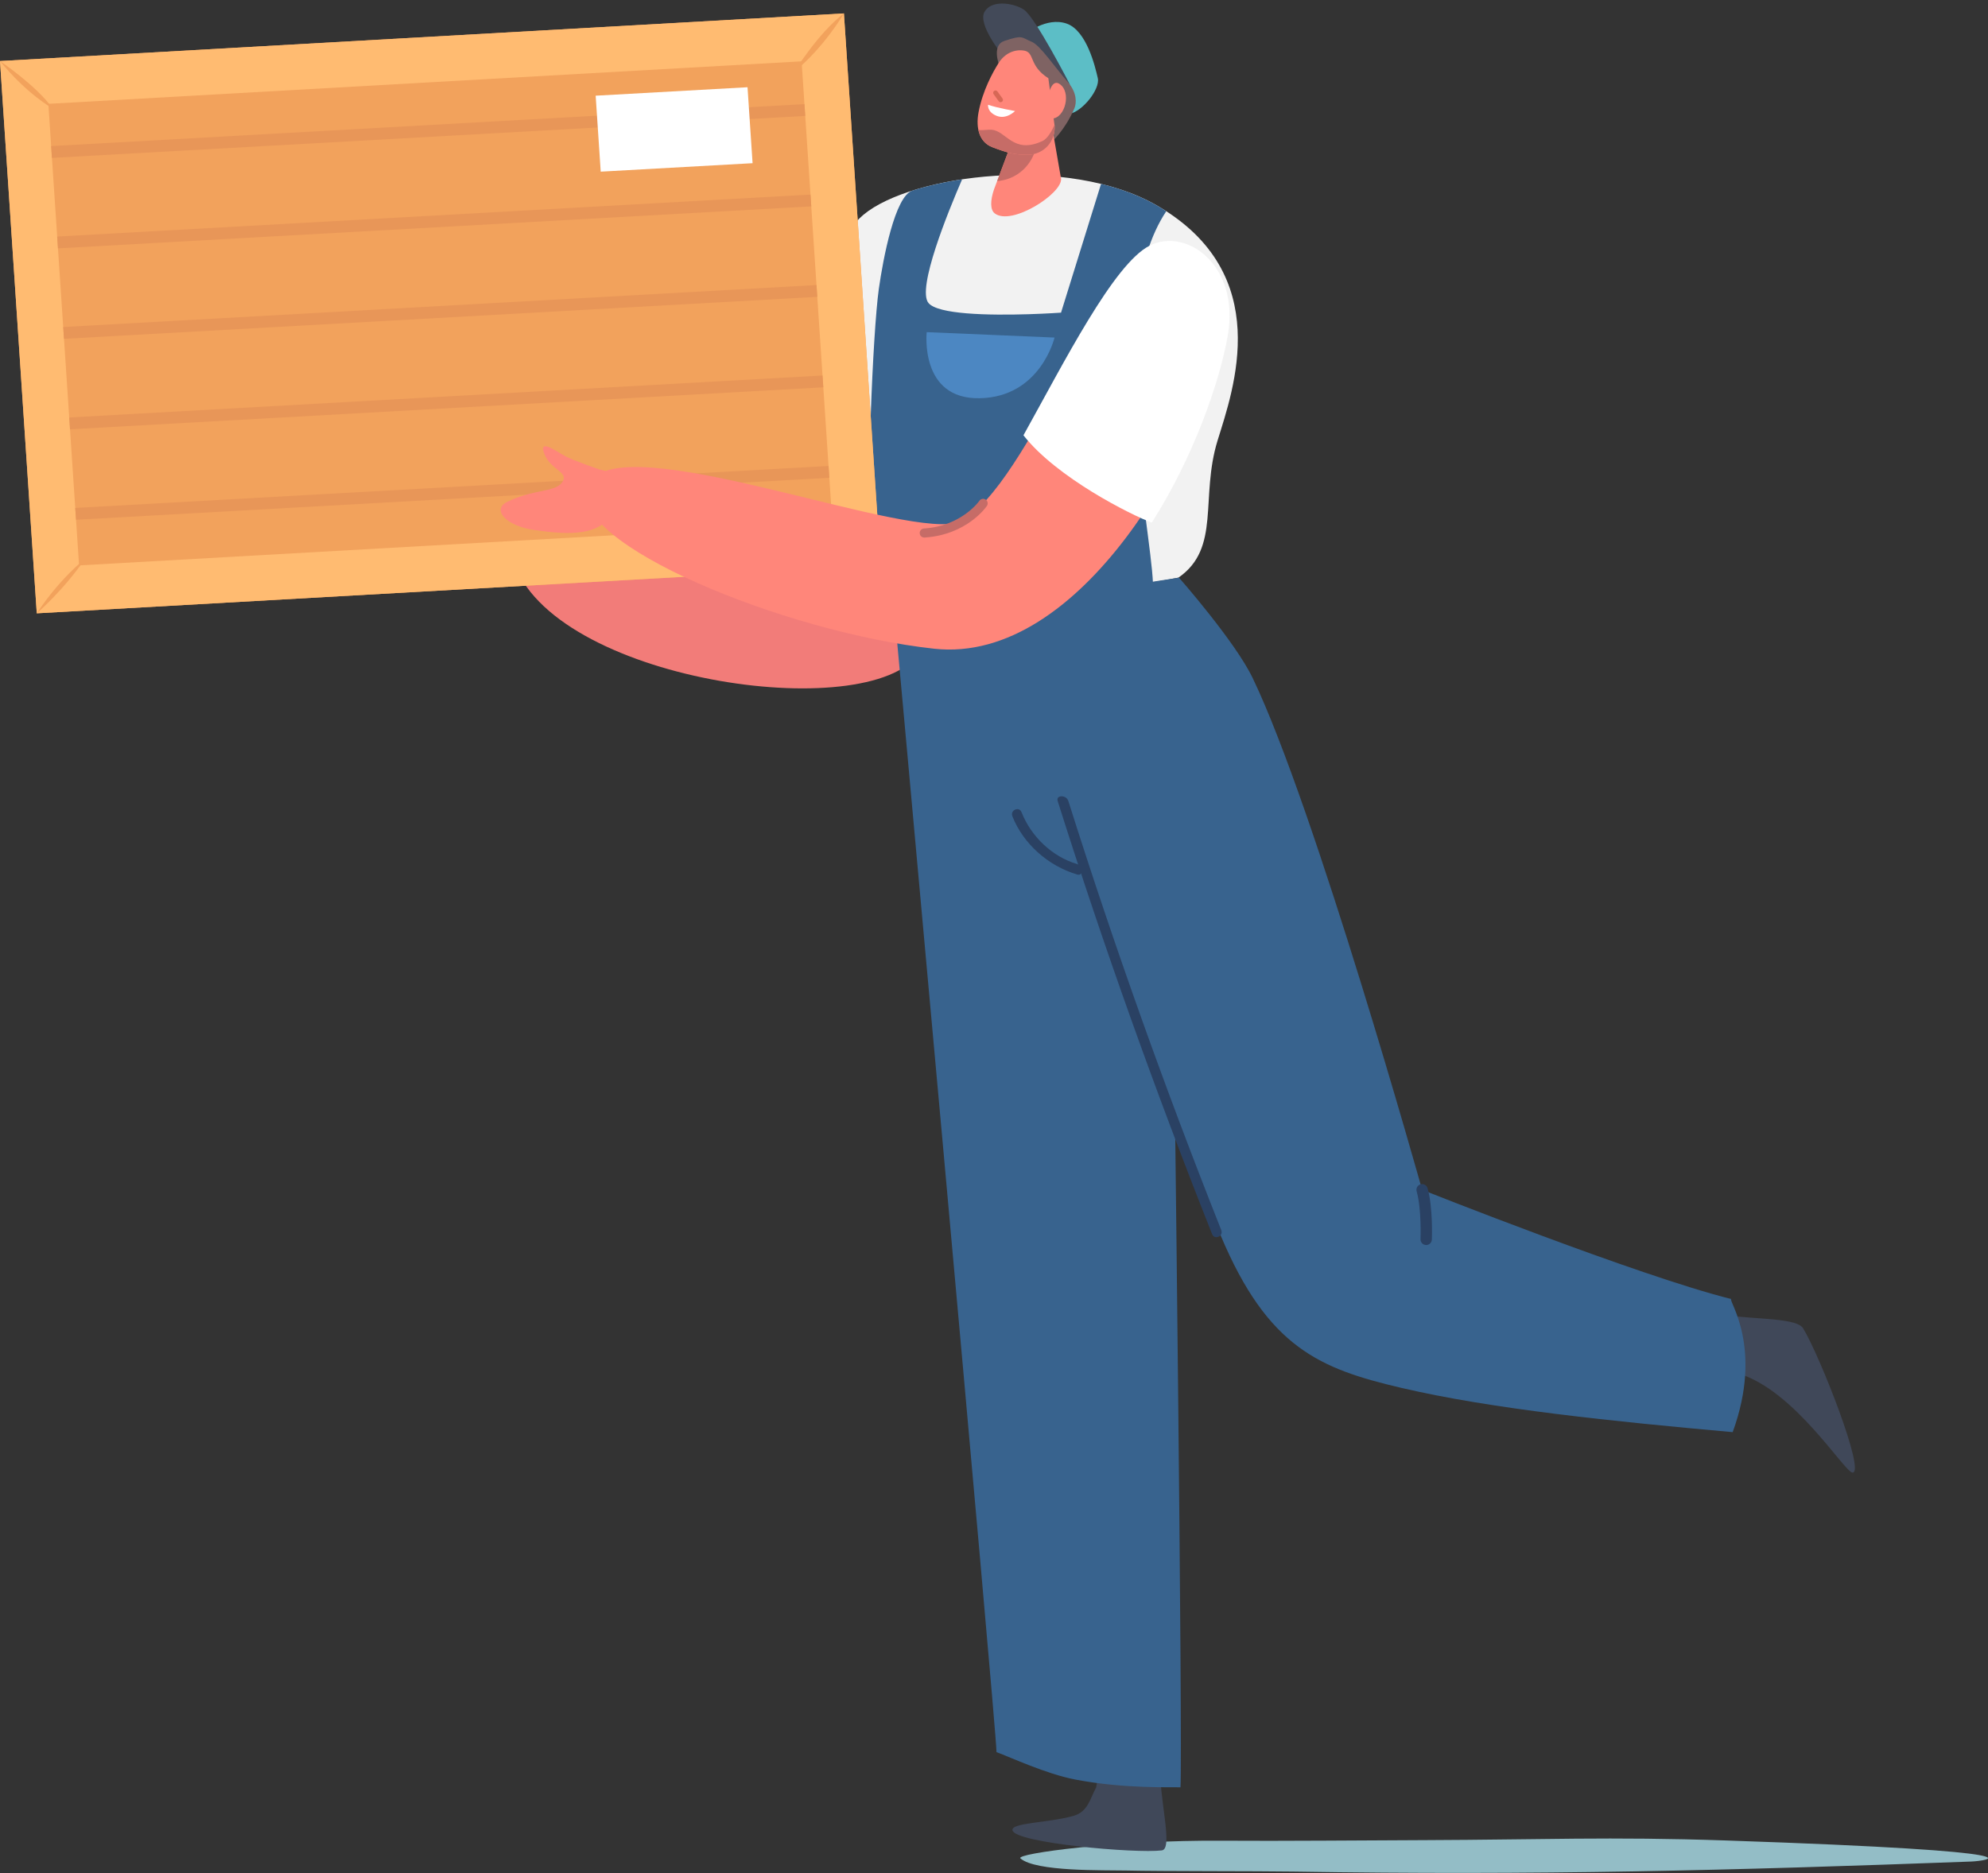 <?xml version="1.0" encoding="UTF-8"?><svg xmlns="http://www.w3.org/2000/svg" xmlns:xlink="http://www.w3.org/1999/xlink" height="1524.9" preserveAspectRatio="xMidYMid meet" version="1.0" viewBox="0.0 -2.9 1618.1 1524.9" width="1618.1" zoomAndPan="magnify"><rect x="0.0" y="-2.9" width="1618.1" height="1524.9" fill="#333333" stroke="none"/><defs><clipPath id="a"><path d="M 830 1493 L 1618.129 1493 L 1618.129 1521.93 L 830 1521.93 Z M 830 1493"/></clipPath></defs><g><g><path d="M 1415.648 1115.57 C 1409.949 1113.809 1393.039 1100.172 1399.898 1092.719 C 1405.059 1087.121 1377.828 1062.559 1387.91 1065 C 1417.922 1072.262 1461.43 1068.5 1467.629 1078.57 C 1480.859 1100.031 1518.68 1196.141 1507.852 1196.012 C 1501.359 1195.93 1461.309 1129.629 1415.648 1115.57" fill="#404859"/></g><g clip-path="url(#a)"><path d="M 994.93 1495.711 C 1041.238 1496.059 1114.629 1495.398 1160.84 1495.23 C 1254.059 1494.891 1310.66 1492.32 1404.391 1495.5 C 1677.34 1504.758 1615.43 1512.258 1604.34 1512.668 C 1407.449 1519.98 1251.852 1524 1052.73 1520.84 C 1024.172 1520.391 945.152 1520.648 916.562 1519.98 C 898.711 1519.57 842.926 1521.078 830.551 1510.078 C 826.148 1506.168 909.406 1495.07 994.93 1495.711" fill="#93bdc6"/></g><g><path d="M 834.742 24.82 C 834.742 24.82 851.594 10.641 868.094 16.281 C 884.59 21.922 891.516 51.871 893.539 60.738 C 895.562 69.609 881.199 87.738 870.617 89.781 C 860.031 91.809 811.961 34.578 834.742 24.82" fill="#5cbec6"/></g><g><path d="M 815.238 41.039 C 815.238 41.039 795.875 17.18 801.211 6.969 C 806.387 -2.941 823.863 -0.98 833.148 4.781 C 842.434 10.531 870.965 66.219 870.965 66.219 C 870.965 66.219 838.969 39.941 815.238 41.039" fill="#434a59"/></g><g><path d="M 873.238 1475.641 C 885.621 1472.32 887.023 1461.781 892.16 1452.398 C 892.508 1451.758 894.309 1437.391 894.305 1436.219 C 894.281 1431.16 909.141 1420.102 916.348 1431.77 C 930.555 1454.789 945.191 1424.68 944.535 1433.238 C 942.578 1458.719 955.504 1502.352 945.637 1503.602 C 924.613 1506.27 826.137 1497.59 824.098 1487.238 C 822.871 1481.02 851.816 1481.379 873.238 1475.641" fill="#404859"/></g><g><path d="M 727.074 161.27 C 624.727 212.43 649.934 470.461 649.934 470.461 C 649.934 470.461 406.258 424.23 419.07 457.43 C 456.273 553.785 715.621 588.793 750.113 525.934 C 783.438 465.199 805.309 122.16 727.074 161.27" fill="#f27c79"/></g><g><path d="M 727.074 161.27 C 780.848 134.391 780.035 303.469 764.137 431.93 C 713.68 432.121 665.438 420.371 642.594 414.109 C 646.109 326.551 641.785 203.898 727.074 161.27" fill="#f2f2f2"/></g><g><path d="M 959.168 467.391 C 993.906 443.27 976.656 402.281 991.059 355.629 C 1003.859 314.18 1037.949 220.352 942.059 164.641 C 869.562 122.531 741.996 139.238 702.84 171.91 C 632.512 230.609 735.078 448.039 730.246 468.031 C 730.246 468.031 844.43 490.141 959.168 467.391" fill="#f2f2f2"/></g><g><path d="M 938.445 472.09 C 833.262 490.809 728.289 493.121 728.289 493.121 C 728.402 492.648 710.09 430.02 709.426 427.961 C 704.805 403.82 710.348 267.488 715.309 232.289 C 718.812 207.449 728.449 156.781 742.609 152.289 C 754.77 148.449 768.496 145.32 783.09 143.121 C 771.816 169.148 746.031 232.199 755.742 243.809 C 759.617 248.441 771.734 250.941 786.527 252.172 C 818.727 254.871 863.605 251.641 863.605 251.641 L 896.188 146.82 C 912.793 150.871 928.406 156.711 942.062 164.641 C 944.555 166.09 946.953 167.578 949.266 169.078 C 897.258 247.012 936.516 423.398 938.445 472.09" fill="#38638e"/></g><g><path d="M 954.973 807.25 C 955.59 820.652 962.77 1424.238 960.828 1452.258 C 954.336 1451.852 915.59 1453.691 875.016 1445.871 C 851.336 1441.309 822.445 1427.738 811.086 1423.609 C 811.074 1404.039 725.246 465.352 725.246 465.352 C 725.246 465.352 826.336 453.59 880.027 487.172 C 933.723 520.75 950.742 714.594 954.973 807.25" fill="#38638e"/></g><g><path d="M 812.738 48.5 C 812.738 48.5 807.559 33.738 817.355 30.469 C 832.68 25.371 830.914 27.391 839.867 31.191 C 846.719 34.102 857.887 50.969 869.246 64.039 C 876.664 72.578 876.316 81.09 874.469 85.359 C 866.527 103.691 855.789 112.789 855.789 112.789 C 855.789 112.789 811.047 71.871 812.738 48.5" fill="#7f6363"/></g><g><path d="M 854.129 87.852 L 863.648 142.68 C 864.57 154.699 823.559 181.199 809.734 170.898 C 805.684 167.891 806.121 159.98 809.023 151.391 L 826.641 104.602 L 854.129 87.852" fill="#ff867a"/></g><g><path d="M 823.102 114 C 832.051 112.309 844.246 109.828 844.246 109.828 C 844.246 109.828 844.605 124.301 832.816 135.301 C 826.574 141.129 818.977 143.961 811.598 144.559 L 823.102 114" fill="#c66c67"/></g><g><path d="M 853.285 60.781 L 858.398 99.711 C 859.066 112.59 849.371 122.988 836.496 123.102 C 826.207 123.199 819.859 121.59 807.613 116.891 C 797.414 112.969 793.934 101.77 796.5 88.328 C 799.828 70.891 807.938 56.129 812.738 48.5 C 817.879 40.34 825.988 36.98 833.684 38.328 C 842.375 39.852 837.234 50.621 853.285 60.781" fill="#ff867a"/></g><g><path d="M 806.918 102.719 C 819.035 103.41 824.594 123.059 848.5 111.91 C 852.961 109.828 856.41 102.969 858.285 98.859 L 858.398 99.711 C 859.066 112.59 849.371 122.988 836.496 123.102 C 826.207 123.199 819.859 121.59 807.613 116.891 C 801.391 114.5 797.684 109.391 796.309 102.719 C 798.328 103.59 803.219 102.512 806.918 102.719" fill="#c66c67"/></g><g><path d="M 851.371 77.969 C 852.559 75.961 853.414 73.762 854.133 71.512 C 855.496 67.23 858.543 61.25 864.074 66.84 C 872.113 74.98 865.629 95.852 854.203 93.469 C 845.719 91.711 848.375 83.059 851.371 77.969" fill="#ff867a"/></g><g><path d="M 716.82 457.66 L 29.926 496.43 L 0 46.801 L 686.891 8.031 L 716.82 457.66" fill="#f2a25c"/></g><g><path d="M 677.465 422.82 L 64.363 457.43 L 39.352 81.641 L 652.453 47.031 Z M 0 46.801 L 29.926 496.43 L 716.82 457.66 L 686.895 8.031 L 0 46.801" fill="#ffbb71"/></g><g><path d="M 655.414 91.469 L 42.281 125.648 L 41.645 116.051 L 654.773 81.871 L 655.414 91.469" fill="#e89658"/></g><g><path d="M 660.316 165.121 L 47.184 199.301 L 46.543 189.699 L 659.676 155.52 L 660.316 165.121" fill="#e89658"/></g><g><path d="M 665.219 238.77 L 52.086 272.949 L 51.445 263.352 L 664.578 229.172 L 665.219 238.77" fill="#e89658"/></g><g><path d="M 670.117 312.422 L 56.988 346.602 L 56.348 337 L 669.48 302.82 L 670.117 312.422" fill="#e89658"/></g><g><path d="M 675.02 386.078 L 61.891 420.25 L 61.25 410.648 L 674.383 376.469 L 675.02 386.078" fill="#e89658"/></g><g><path d="M 646.508 55.469 C 646.508 55.469 666.164 23.68 686.895 8.031 C 686.895 8.031 670.848 35.699 646.508 55.469" fill="#f2a25c"/></g><g><path d="M 0 46.801 C 0 46.801 30.051 67.102 42.844 85.41 C 42.844 85.41 21.691 73.609 0 46.801" fill="#f2a25c"/></g><g><path d="M 69.105 452.191 C 69.105 452.191 49.066 467.551 29.926 496.43 C 29.926 496.43 51.617 477.898 69.105 452.191" fill="#f2a25c"/></g><g><path d="M 1409.07 1054.691 C 1406.609 1056.102 1435.531 1093.961 1410.281 1163.07 C 1313.852 1154.43 1214.012 1144.27 1140.34 1126.98 C 1074.5 1111.531 1031.93 1094.41 993.512 1002.879 C 888.445 752.57 779.402 495.199 779.402 495.199 L 959.617 467.391 C 959.617 467.391 1005.238 519.23 1019.59 549.098 C 1070.711 655.551 1157.5 965.762 1157.5 965.762 C 1157.5 965.762 1333.469 1035.789 1409.07 1054.691" fill="#38638e"/></g><g><path d="M 937.262 201.059 C 892.477 224.059 824.414 420.211 772.355 423.738 C 710.484 427.93 494.348 342.16 477.594 394.059 C 462.926 439.488 637.727 511.82 760.328 525.254 C 880.418 538.41 978.379 356.75 993.625 270.031 C 1003.738 212.52 967.203 185.68 937.262 201.059" fill="#ff867a"/></g><g><path d="M 488.348 379.441 C 488.348 379.441 467.062 372.23 460.07 368.488 C 453.078 364.75 437.703 353.391 443.121 366.789 C 448.539 380.191 463.273 381.191 457.664 389.629 C 452.055 398.059 434.191 395.129 412.656 405.781 C 400.379 411.852 411.301 425.211 434.816 428.578 C 462.703 432.578 492.555 434.961 501.832 408.32 C 511.109 381.691 488.348 379.441 488.348 379.441" fill="#ff867a"/></g><g><path d="M 935.559 197.191 C 965.5 181.809 1009.422 212.91 999.309 270.422 C 992.617 308.48 971.312 369.5 937.465 422.602 C 920.656 416.352 860.145 386.102 833.023 351.488 C 866.148 291.949 906.395 212.172 935.559 197.191" fill="#fff"/></g><g><path d="M 826.172 87.488 C 826.172 87.488 811.852 85.039 804.203 82.391 C 804.203 82.391 803.309 88.34 811.32 91.461 C 819.328 94.59 826.172 87.488 826.172 87.488" fill="#fff"/></g><g><path d="M 990.211 1004.352 C 988.492 1004.441 987.254 1003.559 986.527 1001.73 C 940.301 885.41 898.043 766.879 860.934 649.422 C 860.57 648.281 860.609 647.363 861.035 646.699 C 861.523 645.945 862.516 645.473 863.754 645.402 C 865.434 645.309 868.555 646.043 869.613 649.391 C 906.523 766.207 948.359 883.613 993.949 998.352 C 994.523 999.789 994.488 1001.078 993.844 1002.191 C 993.129 1003.422 991.703 1004.262 990.215 1004.352 L 990.211 1004.352" fill="#2a4163"/></g><g><path d="M 878.152 709.254 C 877.688 709.277 877.156 709.203 876.57 709.027 C 852.934 701.98 832.82 683.906 824.086 661.855 C 823.516 660.418 823.551 659.129 824.195 658.02 C 824.91 656.789 826.336 655.941 827.828 655.859 C 829.547 655.762 830.781 656.641 831.508 658.469 C 839.434 678.469 856.609 694.547 876.336 700.43 C 880.094 701.547 880.477 705.043 880.516 705.73 C 880.602 707.289 880.031 709.145 878.152 709.254" fill="#2a4163"/></g><g><path d="M 815.949 77.25 C 814.602 75.379 813.258 73.512 811.91 71.629 C 810.379 69.5 807.238 71.68 808.77 73.809 L 812.812 79.43 C 814.34 81.559 817.484 79.391 815.949 77.25" fill="#d66856"/></g><g><path d="M 1160.82 1010.738 C 1160.762 1010.738 1160.691 1010.738 1160.629 1010.738 C 1158.078 1010.629 1156.09 1008.48 1156.199 1005.93 C 1156.211 1005.691 1157.148 981.484 1153.059 967.02 C 1152.359 964.562 1153.789 962.008 1156.25 961.312 C 1158.699 960.613 1161.262 962.047 1161.949 964.504 C 1166.449 980.398 1165.48 1005.262 1165.43 1006.309 C 1165.328 1008.801 1163.281 1010.738 1160.82 1010.738" fill="#2a4163"/></g><g><path d="M 754.281 267.512 L 858.316 271.922 C 858.316 271.922 847 320.238 797.605 321.32 C 748.207 322.41 754.281 267.512 754.281 267.512" fill="#4c87c2"/></g><g><path d="M 752.27 434.75 C 750.34 434.75 748.711 433.25 748.582 431.301 C 748.449 429.262 749.996 427.5 752.031 427.371 C 782.746 425.359 797.023 405.031 797.164 404.82 C 798.316 403.141 800.613 402.699 802.297 403.852 C 803.984 405 804.426 407.289 803.281 408.98 C 802.633 409.941 786.984 432.5 752.512 434.75 C 752.434 434.75 752.352 434.75 752.27 434.75" fill="#c66c67"/></g><g><path d="M 612.551 129.961 L 488.945 136.852 L 484.828 75.012 L 608.434 68.121 L 612.551 129.961" fill="#fff"/></g></g></svg>